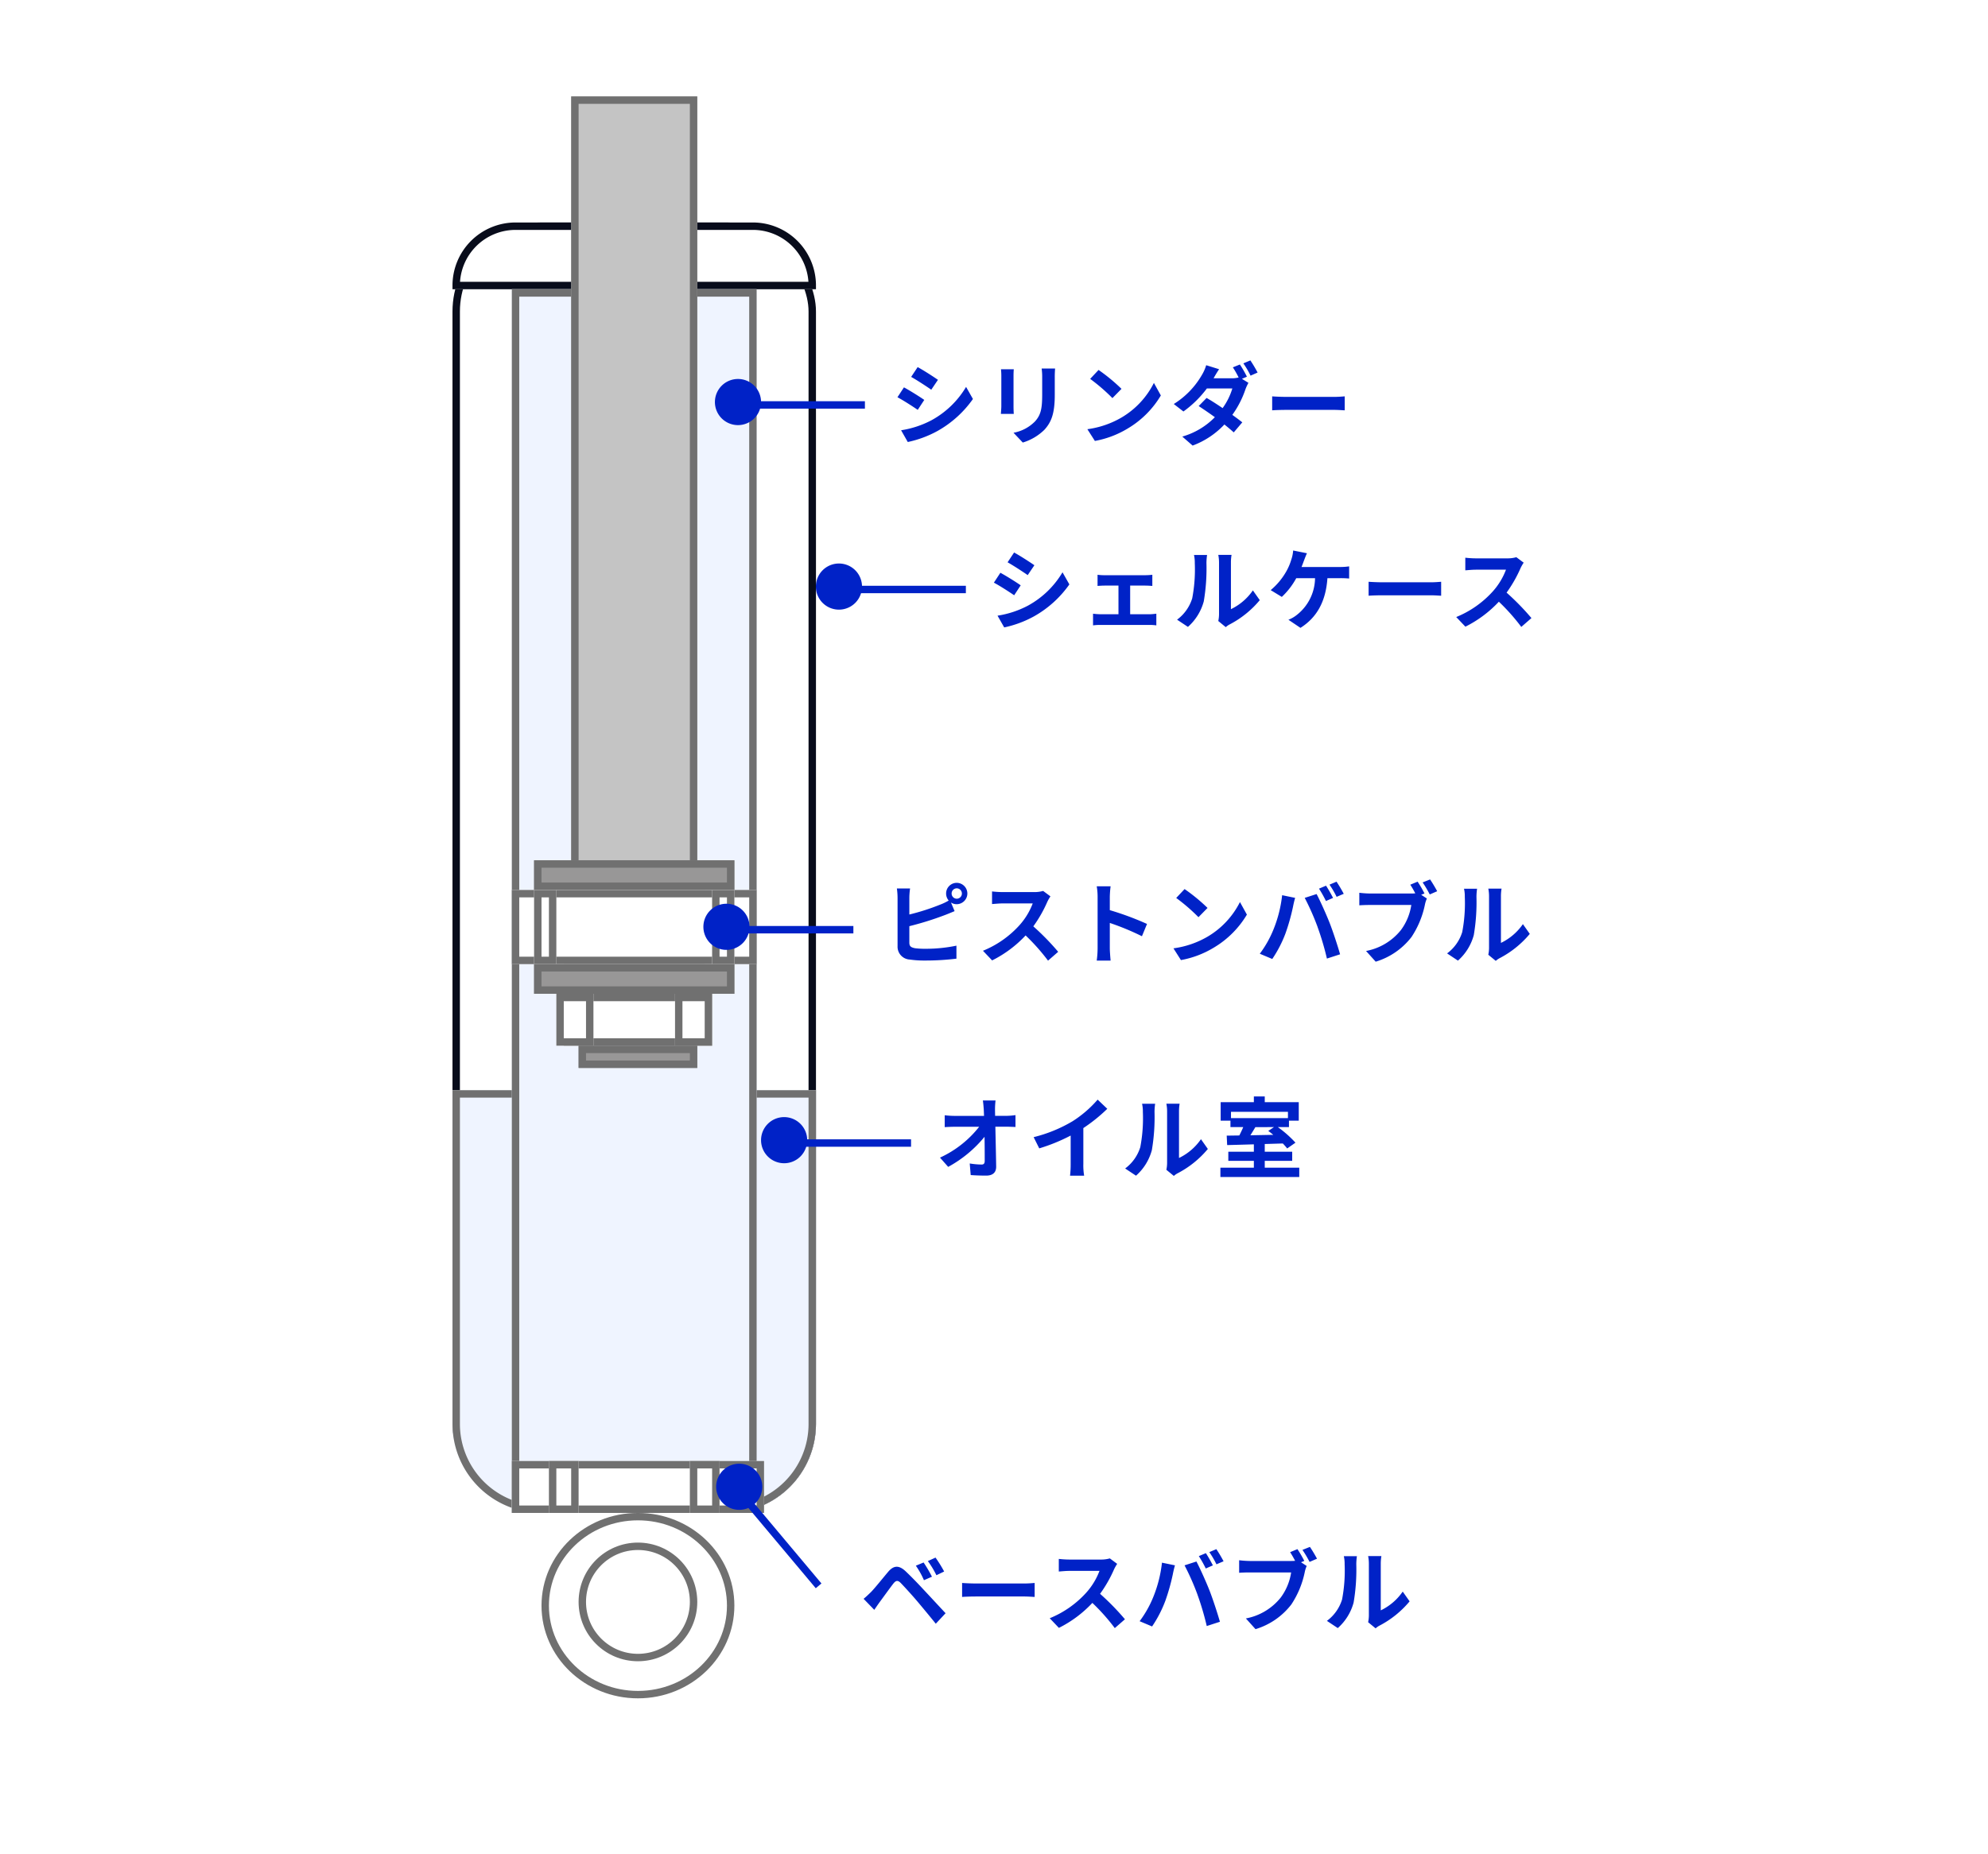<svg xmlns="http://www.w3.org/2000/svg" width="268" height="250" viewBox="0 0 268 250">
  <g id="Group_75340" data-name="Group 75340" transform="translate(-273 -5541)">
    <path id="Path_355380" data-name="Path 355380" d="M0,0H268V250H0Z" transform="translate(273 5541)" fill="#fff"/>
    <g id="Group_58564" data-name="Group 58564" transform="translate(334 5554)">
      <g id="Rectangle_13078" data-name="Rectangle 13078" transform="translate(0 17)" fill="#fff" stroke="#080c1b" stroke-width="1">
        <rect width="49" height="174" rx="12" stroke="none"/>
        <rect x="0.5" y="0.5" width="48" height="173" rx="11.5" fill="none"/>
      </g>
      <g id="Rectangle_13092" data-name="Rectangle 13092" transform="translate(0 134)" fill="#eff4ff" stroke="#707070" stroke-width="1">
        <path d="M0,0H49a0,0,0,0,1,0,0V45A12,12,0,0,1,37,57H12A12,12,0,0,1,0,45V0A0,0,0,0,1,0,0Z" stroke="none"/>
        <path d="M.5.5h48a0,0,0,0,1,0,0V45A11.5,11.5,0,0,1,37,56.5H12A11.5,11.5,0,0,1,.5,45V.5A0,0,0,0,1,.5.5Z" fill="none"/>
      </g>
      <g id="Rectangle_13080" data-name="Rectangle 13080" transform="translate(0 17)" fill="#fff" stroke="#080c1b" stroke-width="1">
        <path d="M9,0H40a9,9,0,0,1,9,9V9a0,0,0,0,1,0,0H0A0,0,0,0,1,0,9V9A9,9,0,0,1,9,0Z" stroke="none"/>
        <path d="M8.5.5h32a8,8,0,0,1,8,8v0a0,0,0,0,1,0,0H.5a0,0,0,0,1,0,0v0A8,8,0,0,1,8.5.5Z" fill="none"/>
      </g>
      <g id="Rectangle_13081" data-name="Rectangle 13081" transform="translate(8 26)" fill="#eff4ff" stroke="#707070" stroke-width="1">
        <rect width="33" height="165" stroke="none"/>
        <rect x="0.5" y="0.5" width="32" height="164" fill="none"/>
      </g>
      <g id="Rectangle_13079" data-name="Rectangle 13079" transform="translate(16)" fill="#c4c4c4" stroke="#707070" stroke-width="1">
        <rect width="17" height="104" stroke="none"/>
        <rect x="0.5" y="0.5" width="16" height="103" fill="none"/>
      </g>
      <g id="Rectangle_13082" data-name="Rectangle 13082" transform="translate(11 103)" fill="#989797" stroke="#707070" stroke-width="1">
        <rect width="27" height="4" stroke="none"/>
        <rect x="0.5" y="0.5" width="26" height="3" fill="none"/>
      </g>
      <g id="Rectangle_13083" data-name="Rectangle 13083" transform="translate(11 117)" fill="#989797" stroke="#707070" stroke-width="1">
        <rect width="27" height="4" stroke="none"/>
        <rect x="0.5" y="0.5" width="26" height="3" fill="none"/>
      </g>
      <g id="Rectangle_13084" data-name="Rectangle 13084" transform="translate(15 107)" fill="#fff" stroke="#707070" stroke-width="1">
        <rect width="19" height="10" stroke="none"/>
        <rect x="0.5" y="0.5" width="18" height="9" fill="none"/>
      </g>
      <g id="Rectangle_13085" data-name="Rectangle 13085" transform="translate(8 107)" fill="#fff" stroke="#707070" stroke-width="1">
        <rect width="33" height="10" stroke="none"/>
        <rect x="0.5" y="0.5" width="32" height="9" fill="none"/>
      </g>
      <g id="Rectangle_13086" data-name="Rectangle 13086" transform="translate(11 107)" fill="#fff" stroke="#707070" stroke-width="1">
        <rect width="3" height="10" stroke="none"/>
        <rect x="0.5" y="0.5" width="2" height="9" fill="none"/>
      </g>
      <g id="Rectangle_13087" data-name="Rectangle 13087" transform="translate(35 107)" fill="#fff" stroke="#707070" stroke-width="1">
        <rect width="3" height="10" stroke="none"/>
        <rect x="0.5" y="0.5" width="2" height="9" fill="none"/>
      </g>
      <g id="Rectangle_13088" data-name="Rectangle 13088" transform="translate(15 121)" fill="#fff" stroke="#707070" stroke-width="1">
        <rect width="20" height="7" stroke="none"/>
        <rect x="0.5" y="0.5" width="19" height="6" fill="none"/>
      </g>
      <g id="Rectangle_13089" data-name="Rectangle 13089" transform="translate(14 121)" fill="#fff" stroke="#707070" stroke-width="1">
        <rect width="5" height="7" stroke="none"/>
        <rect x="0.5" y="0.5" width="4" height="6" fill="none"/>
      </g>
      <g id="Rectangle_13090" data-name="Rectangle 13090" transform="translate(30 121)" fill="#fff" stroke="#707070" stroke-width="1">
        <rect width="5" height="7" stroke="none"/>
        <rect x="0.5" y="0.5" width="4" height="6" fill="none"/>
      </g>
      <g id="Rectangle_13091" data-name="Rectangle 13091" transform="translate(17 128)" fill="#989797" stroke="#707070" stroke-width="1">
        <rect width="16" height="3" stroke="none"/>
        <rect x="0.5" y="0.5" width="15" height="2" fill="none"/>
      </g>
      <g id="Rectangle_13093" data-name="Rectangle 13093" transform="translate(8 184)" fill="#fff" stroke="#707070" stroke-width="1">
        <rect width="34" height="7" stroke="none"/>
        <rect x="0.5" y="0.5" width="33" height="6" fill="none"/>
      </g>
      <g id="Rectangle_13094" data-name="Rectangle 13094" transform="translate(13 184)" fill="#fff" stroke="#707070" stroke-width="1">
        <rect width="4" height="7" stroke="none"/>
        <rect x="0.5" y="0.5" width="3" height="6" fill="none"/>
      </g>
      <g id="Rectangle_13095" data-name="Rectangle 13095" transform="translate(32 184)" fill="#fff" stroke="#707070" stroke-width="1">
        <rect width="4" height="7" stroke="none"/>
        <rect x="0.5" y="0.5" width="3" height="6" fill="none"/>
      </g>
      <g id="Group_58563" data-name="Group 58563" transform="translate(12.441 190.503)">
        <g id="Ellipse_525" data-name="Ellipse 525" transform="translate(-0.441 0.497)" fill="#fff" stroke="#707070" stroke-width="1">
          <ellipse cx="13" cy="12.5" rx="13" ry="12.5" stroke="none"/>
          <ellipse cx="13" cy="12.5" rx="12.5" ry="12" fill="none"/>
        </g>
        <g id="Ellipse_524" data-name="Ellipse 524" transform="translate(4.559 4.497)" fill="#fff" stroke="#707070" stroke-width="1">
          <circle cx="8" cy="8" r="8" stroke="none"/>
          <circle cx="8" cy="8" r="7.5" fill="none"/>
        </g>
      </g>
    </g>
    <g id="Group_58565" data-name="Group 58565" transform="translate(389.598 5598.321) rotate(180)">
      <path id="Path_354251" data-name="Path 354251" d="M0,0H17.106" transform="translate(17.106 2.721) rotate(180)" fill="none" stroke="#0022c7" stroke-width="1"/>
      <g id="Group_57755" data-name="Group 57755" transform="translate(14.001)">
        <path id="Path_354031" data-name="Path 354031" d="M3.11,0A3.11,3.11,0,1,1,0,3.11,3.11,3.11,0,0,1,3.11,0Z" fill="#0022c7"/>
      </g>
    </g>
    <g id="Group_58566" data-name="Group 58566" transform="translate(403.208 5623.203) rotate(180)">
      <path id="Path_354251-2" data-name="Path 354251" d="M0,0H17.106" transform="translate(17.106 2.721) rotate(180)" fill="none" stroke="#0022c7" stroke-width="1"/>
      <g id="Group_57755-2" data-name="Group 57755" transform="translate(14.001)">
        <path id="Path_354031-2" data-name="Path 354031" d="M3.11,0A3.11,3.11,0,1,1,0,3.11,3.11,3.11,0,0,1,3.11,0Z" fill="#0022c7"/>
      </g>
    </g>
    <g id="Group_58567" data-name="Group 58567" transform="translate(388.043 5669.079) rotate(180)">
      <path id="Path_354251-3" data-name="Path 354251" d="M0,0H17.106" transform="translate(17.106 2.721) rotate(180)" fill="none" stroke="#0022c7" stroke-width="1"/>
      <g id="Group_57755-3" data-name="Group 57755" transform="translate(14.001)">
        <path id="Path_354031-3" data-name="Path 354031" d="M3.11,0A3.11,3.11,0,1,1,0,3.11,3.11,3.11,0,0,1,3.11,0Z" fill="#0022c7"/>
      </g>
    </g>
    <g id="Group_58568" data-name="Group 58568" transform="translate(395.818 5697.849) rotate(180)">
      <path id="Path_354251-4" data-name="Path 354251" d="M0,0H17.106" transform="translate(17.106 2.721) rotate(180)" fill="none" stroke="#0022c7" stroke-width="1"/>
      <g id="Group_57755-4" data-name="Group 57755" transform="translate(14.001)">
        <path id="Path_354031-4" data-name="Path 354031" d="M3.11,0A3.11,3.11,0,1,1,0,3.11,3.11,3.11,0,0,1,3.11,0Z" fill="#0022c7"/>
      </g>
    </g>
    <g id="Group_58569" data-name="Group 58569" transform="translate(381.271 5756.581) rotate(-130)">
      <path id="Path_354251-5" data-name="Path 354251" d="M0,0H17.106" transform="translate(17.106 2.721) rotate(180)" fill="none" stroke="#0022c7" stroke-width="1"/>
      <g id="Group_57755-5" data-name="Group 57755" transform="translate(14.001 0)">
        <path id="Path_354031-5" data-name="Path 354031" d="M3.11,0A3.11,3.11,0,1,1,0,3.11,3.11,3.11,0,0,1,3.11,0Z" fill="#0022c7"/>
      </g>
    </g>
    <path id="Path_361492" data-name="Path 361492" d="M3.708-9.5l-.876,1.32c.792.444,2.04,1.26,2.712,1.728l.9-1.332C5.82-8.22,4.5-9.072,3.708-9.5ZM1.476-.984,2.376.6A14.6,14.6,0,0,0,6.384-.888,14.489,14.489,0,0,0,11.16-5.2l-.924-1.632a12.233,12.233,0,0,1-4.668,4.5A13,13,0,0,1,1.476-.984ZM1.86-6.768.984-5.436c.8.42,2.052,1.236,2.736,1.7L4.6-5.076C3.984-5.508,2.664-6.336,1.86-6.768ZM22.236-9.312H20.424a8.465,8.465,0,0,1,.072,1.2v2.28c0,1.872-.156,2.772-.984,3.672a5.429,5.429,0,0,1-2.88,1.512L17.88.672A7.066,7.066,0,0,0,20.8-1.056c.888-.984,1.392-2.1,1.392-4.68V-8.112C22.188-8.592,22.212-8.976,22.236-9.312Zm-5.568.1H14.94a8.521,8.521,0,0,1,.048.924v4.044c0,.36-.048.828-.06,1.056h1.74c-.024-.276-.036-.744-.036-1.044V-8.292C16.632-8.676,16.644-8.94,16.668-9.216Zm11.424.1-1.128,1.2a24.951,24.951,0,0,1,3,2.592l1.224-1.248A24.236,24.236,0,0,0,28.092-9.12Zm-1.5,7.992L27.6.456a13,13,0,0,0,4.452-1.692,12.76,12.76,0,0,0,4.44-4.44l-.936-1.692A11.3,11.3,0,0,1,31.188-2.7,12.368,12.368,0,0,1,26.592-1.128ZM47.148-9.852l-.948.384A12.356,12.356,0,0,1,46.98-8.1a3.783,3.783,0,0,1-.936.108H43.6c.144-.264.456-.8.744-1.224l-1.74-.54a5.43,5.43,0,0,1-.54,1.248,11.2,11.2,0,0,1-3.828,3.984l1.3,1.008A14.433,14.433,0,0,0,42.7-6.624h3.432A8.866,8.866,0,0,1,44.82-3.972C44.052-4.488,43.3-4.98,42.66-5.34L41.592-4.248c.612.4,1.4.936,2.184,1.5A9.966,9.966,0,0,1,39.384-.132L40.776,1.08A11.24,11.24,0,0,0,45.06-1.764c.492.4.936.768,1.26,1.068l1.152-1.356c-.36-.288-.828-.636-1.344-1.008A12.986,12.986,0,0,0,47.9-6.516a6.433,6.433,0,0,1,.4-.864l-.876-.54.672-.288A15.255,15.255,0,0,0,47.148-9.852Zm1.416-.552-.948.4a12.722,12.722,0,0,1,.972,1.656l.948-.42A18.769,18.769,0,0,0,48.564-10.4ZM51.5-5.556v1.884c.444-.036,1.248-.06,1.932-.06H59.88c.5,0,1.116.048,1.4.06V-5.556c-.312.024-.84.072-1.4.072H53.436C52.812-5.484,51.936-5.52,51.5-5.556Z" transform="translate(393 5600)" fill="#0022c7"/>
    <path id="Path_361493" data-name="Path 361493" d="M3.708-9.5l-.876,1.32c.792.444,2.04,1.26,2.712,1.728l.9-1.332C5.82-8.22,4.5-9.072,3.708-9.5ZM1.476-.984,2.376.6A14.6,14.6,0,0,0,6.384-.888,14.489,14.489,0,0,0,11.16-5.2l-.924-1.632a12.233,12.233,0,0,1-4.668,4.5A13,13,0,0,1,1.476-.984ZM1.86-6.768.984-5.436c.8.42,2.052,1.236,2.736,1.7L4.6-5.076C3.984-5.508,2.664-6.336,1.86-6.768Zm13.1.264v1.512c.264-.024.7-.048.948-.048h1.872v3.864H15.336a9.269,9.269,0,0,1-.984-.072V.324a7.088,7.088,0,0,1,.984-.06h6.636a6.326,6.326,0,0,1,.912.06V-1.248c-.252.024-.588.072-.912.072H19.356V-5.04h2.052c.276,0,.636.024.936.048V-6.5a8.169,8.169,0,0,1-.936.06h-5.5A6.288,6.288,0,0,1,14.964-6.5ZM31.236-.264l1.008.828A2.564,2.564,0,0,1,32.76.2a13.213,13.213,0,0,0,4.068-3.276L35.9-4.392A7.6,7.6,0,0,1,32.94-1.86V-8.136a6.093,6.093,0,0,1,.084-1.044H31.236a5.32,5.32,0,0,1,.1,1.032v7A4.566,4.566,0,0,1,31.236-.264ZM25.68-.444l1.464.972A7.036,7.036,0,0,0,29.28-2.916a26.477,26.477,0,0,0,.36-5.16,7.9,7.9,0,0,1,.084-1.092H27.96a4.554,4.554,0,0,1,.108,1.1,20.678,20.678,0,0,1-.348,4.752A5.661,5.661,0,0,1,25.68-.444ZM43.188-9.4l-1.86-.372a4.72,4.72,0,0,1-.252,1.236,7.542,7.542,0,0,1-.7,1.632A9.189,9.189,0,0,1,38.3-4.428l1.5.912a9.88,9.88,0,0,0,1.944-2.52H44.28a6.393,6.393,0,0,1-2.448,4.944,4.316,4.316,0,0,1-1.14.66L42.312.66c2.172-1.368,3.42-3.516,3.636-6.7h1.68a12.4,12.4,0,0,1,1.248.048V-7.632a7.869,7.869,0,0,1-1.248.084H42.456c.132-.312.24-.624.336-.876S43.044-9.1,43.188-9.4ZM51.5-5.556v1.884c.444-.036,1.248-.06,1.932-.06H59.88c.5,0,1.116.048,1.4.06V-5.556c-.312.024-.84.072-1.4.072H53.436C52.812-5.484,51.936-5.52,51.5-5.556Zm20.9-2.58-.984-.732a4.3,4.3,0,0,1-1.236.156H65.952A13.406,13.406,0,0,1,64.536-8.8v1.7c.252-.012.912-.084,1.416-.084H70.02a9.3,9.3,0,0,1-1.788,2.94,13.452,13.452,0,0,1-4.92,3.444L64.548.5A15.807,15.807,0,0,0,69.06-2.868a27.364,27.364,0,0,1,3.024,3.4L73.452-.66A33.735,33.735,0,0,0,70.1-4.092a17.643,17.643,0,0,0,1.884-3.3A5.67,5.67,0,0,1,72.408-8.136Z" transform="translate(406 5625)" fill="#0022c7"/>
    <path id="Path_361494" data-name="Path 361494" d="M9.288-8.52a.694.694,0,0,1,.684-.7.7.7,0,0,1,.7.7.7.7,0,0,1-.7.7A.694.694,0,0,1,9.288-8.52Zm-.744,0a1.461,1.461,0,0,0,.348.948A7.143,7.143,0,0,1,7.74-7.02,30.263,30.263,0,0,1,3.588-5.688V-7.956a9.015,9.015,0,0,1,.1-1.248H1.908A9.929,9.929,0,0,1,2-7.956v6.54A1.731,1.731,0,0,0,3.648.384,13.358,13.358,0,0,0,5.664.516,34.1,34.1,0,0,0,9.936.264V-1.488a20.329,20.329,0,0,1-4.176.42A11.223,11.223,0,0,1,4.368-1.14c-.54-.108-.78-.24-.78-.756v-2.22a41.421,41.421,0,0,0,4.7-1.464c.4-.144.936-.372,1.4-.564L9.2-7.308a1.378,1.378,0,0,0,.768.228,1.444,1.444,0,0,0,1.44-1.44,1.444,1.444,0,0,0-1.44-1.44A1.434,1.434,0,0,0,8.544-8.52Zm14.064.384-.984-.732a4.3,4.3,0,0,1-1.236.156H16.152A13.407,13.407,0,0,1,14.736-8.8v1.7c.252-.012.912-.084,1.416-.084H20.22a9.3,9.3,0,0,1-1.788,2.94,13.452,13.452,0,0,1-4.92,3.444L14.748.5A15.807,15.807,0,0,0,19.26-2.868a27.365,27.365,0,0,1,3.024,3.4L23.652-.66A33.735,33.735,0,0,0,20.3-4.092a17.643,17.643,0,0,0,1.884-3.3A5.67,5.67,0,0,1,22.608-8.136Zm6.36,6.984a13.18,13.18,0,0,1-.12,1.68H30.72c-.048-.492-.108-1.332-.108-1.68v-3.4A34.661,34.661,0,0,1,34.944-2.76l.684-1.656a39.193,39.193,0,0,0-5.016-1.86V-8.052a13.047,13.047,0,0,1,.108-1.44H28.848a8.33,8.33,0,0,1,.12,1.44ZM40.692-9.12l-1.128,1.2a24.951,24.951,0,0,1,3,2.592l1.224-1.248A24.236,24.236,0,0,0,40.692-9.12Zm-1.5,7.992L40.2.456a13,13,0,0,0,4.452-1.692,12.76,12.76,0,0,0,4.44-4.44l-.936-1.692A11.3,11.3,0,0,1,43.788-2.7,12.368,12.368,0,0,1,39.192-1.128ZM59.76-9.576l-.948.4a15.181,15.181,0,0,1,.936,1.668l.96-.42C60.48-8.376,60.06-9.132,59.76-9.576Zm1.416-.54-.948.4a12.506,12.506,0,0,1,.96,1.644l.96-.408A18.769,18.769,0,0,0,61.176-10.116ZM52.7-3.732A14.458,14.458,0,0,1,50.832-.4l1.68.708A16.5,16.5,0,0,0,54.288-3.12a27.939,27.939,0,0,0,1.02-3.612c.048-.264.18-.852.288-1.2l-1.752-.36A17.291,17.291,0,0,1,52.7-3.732Zm5.928-.252A37.079,37.079,0,0,1,59.88.252l1.776-.576c-.336-1.188-.972-3.108-1.392-4.188-.456-1.164-1.284-3.012-1.776-3.936l-1.6.516A33.616,33.616,0,0,1,58.632-3.984Zm13.476-6.132-.984.408c.228.348.468.768.672,1.164a5.034,5.034,0,0,1-.564.024H65.676a13.361,13.361,0,0,1-1.428-.1v1.692c.312-.024.876-.048,1.428-.048h5.58a7.541,7.541,0,0,1-1.4,3.384,7.867,7.867,0,0,1-4.7,2.82L66.456.672A9.585,9.585,0,0,0,71.28-2.652,12.375,12.375,0,0,0,73.092-7.02a3.918,3.918,0,0,1,.264-.828l-.768-.5.444-.18A15.826,15.826,0,0,0,72.108-10.116Zm1.68-.3-1,.4a15.549,15.549,0,0,1,.96,1.62l1-.432C74.52-9.252,74.088-9.984,73.788-10.416ZM81.636-.264l1.008.828A2.564,2.564,0,0,1,83.16.2a13.213,13.213,0,0,0,4.068-3.276L86.3-4.392A7.6,7.6,0,0,1,83.34-1.86V-8.136a6.094,6.094,0,0,1,.084-1.044H81.636a5.321,5.321,0,0,1,.1,1.032v7A4.567,4.567,0,0,1,81.636-.264ZM76.08-.444l1.464.972A7.036,7.036,0,0,0,79.68-2.916a26.477,26.477,0,0,0,.36-5.16,7.9,7.9,0,0,1,.084-1.092H78.36a4.554,4.554,0,0,1,.108,1.1,20.678,20.678,0,0,1-.348,4.752A5.661,5.661,0,0,1,76.08-.444Z" transform="translate(392 5670)" fill="#0022c7"/>
    <path id="Path_361495" data-name="Path 361495" d="M8.208-9.612H6.5c.048.312.084.7.12,1.212q.018.4.036.864H2.688A11.487,11.487,0,0,1,1.356-7.62v1.6c.42-.024.936-.048,1.368-.048H6A14.248,14.248,0,0,1,.72-1.908L1.824-.66a16.5,16.5,0,0,0,4.9-4.056c.024,1.236.024,2.436.024,3.24,0,.348-.12.5-.42.5a10.193,10.193,0,0,1-1.6-.144L4.86.444c.684.048,1.356.072,2.088.072C7.86.516,8.3.072,8.292-.7c-.024-1.62-.072-3.624-.108-5.376H9.732c.324,0,.78.024,1.164.036v-1.6a9.277,9.277,0,0,1-1.248.1h-1.5c0-.312-.012-.6-.012-.864A10.264,10.264,0,0,1,8.208-9.612Zm5.136,4.944L14.1-3.156a24.045,24.045,0,0,0,4.236-1.728v3.84A13.439,13.439,0,0,1,18.252.528h1.9a8.25,8.25,0,0,1-.108-1.572V-5.892a22.011,22.011,0,0,0,3.228-2.6l-1.3-1.236a15.384,15.384,0,0,1-3.384,2.916A19.3,19.3,0,0,1,13.344-4.668Zm17.892,4.4,1.008.828A2.564,2.564,0,0,1,32.76.2a13.213,13.213,0,0,0,4.068-3.276L35.9-4.392A7.6,7.6,0,0,1,32.94-1.86V-8.136a6.093,6.093,0,0,1,.084-1.044H31.236a5.32,5.32,0,0,1,.1,1.032v7A4.566,4.566,0,0,1,31.236-.264ZM25.68-.444l1.464.972A7.036,7.036,0,0,0,29.28-2.916a26.477,26.477,0,0,0,.36-5.16,7.9,7.9,0,0,1,.084-1.092H27.96a4.554,4.554,0,0,1,.108,1.1,20.678,20.678,0,0,1-.348,4.752A5.661,5.661,0,0,1,25.68-.444Zm20.064-5.58-.768.516c.216.156.444.336.672.528l-3.084.06c.216-.348.456-.732.672-1.1Zm1.884-2.064v.852h-7.68v-.852ZM44.5-.552v-.924h3.7V-2.7H44.5V-3.744l2.436-.072a8.692,8.692,0,0,1,.588.672l1.116-.78a15.178,15.178,0,0,0-2.376-2.1h1.5v-.864h1.32v-2.5H44.5v-.768H43.032v.768H38.556v2.5h1.32v.864H41.6c-.156.372-.348.768-.528,1.128l-1.7.024.06,1.272c1-.024,2.256-.06,3.6-.1v1H39.588v1.224h3.444v.924H38.52V.708H49.152V-.552Z" transform="translate(399 5699)" fill="#0022c7"/>
    <path id="Path_361496" data-name="Path 361496" d="M8.508-8.316l-1.044.432A10.882,10.882,0,0,1,8.556-5.928L9.636-6.4A17.892,17.892,0,0,0,8.508-8.316Zm1.608-.66-1.032.468A12.555,12.555,0,0,1,10.236-6.6l1.044-.5A17.466,17.466,0,0,0,10.116-8.976ZM.42-3.42,1.86-1.932c.216-.312.5-.732.78-1.116.48-.648,1.332-1.836,1.8-2.436.348-.432.6-.456.984-.072.432.444,1.5,1.608,2.2,2.436S9.348-1.056,10.152-.06l1.32-1.416C10.548-2.46,9.324-3.792,8.52-4.644c-.72-.78-1.644-1.74-2.448-2.5-.936-.876-1.644-.744-2.352.1-.828.984-1.764,2.16-2.3,2.712C1.044-3.972.78-3.708.42-3.42ZM13.7-5.556v1.884c.444-.036,1.248-.06,1.932-.06H22.08c.5,0,1.116.048,1.4.06V-5.556c-.312.024-.84.072-1.4.072H15.636C15.012-5.484,14.136-5.52,13.7-5.556Zm20.9-2.58-.984-.732a4.3,4.3,0,0,1-1.236.156H28.152A13.407,13.407,0,0,1,26.736-8.8v1.7c.252-.012.912-.084,1.416-.084H32.22a9.3,9.3,0,0,1-1.788,2.94,13.452,13.452,0,0,1-4.92,3.444L26.748.5A15.807,15.807,0,0,0,31.26-2.868a27.365,27.365,0,0,1,3.024,3.4L35.652-.66A33.735,33.735,0,0,0,32.3-4.092a17.643,17.643,0,0,0,1.884-3.3A5.67,5.67,0,0,1,34.608-8.136ZM46.56-9.576l-.948.4a15.181,15.181,0,0,1,.936,1.668l.96-.42C47.28-8.376,46.86-9.132,46.56-9.576Zm1.416-.54-.948.4a12.506,12.506,0,0,1,.96,1.644l.96-.408A18.768,18.768,0,0,0,47.976-10.116ZM39.5-3.732A14.458,14.458,0,0,1,37.632-.4l1.68.708A16.5,16.5,0,0,0,41.088-3.12a27.939,27.939,0,0,0,1.02-3.612c.048-.264.18-.852.288-1.2l-1.752-.36A17.291,17.291,0,0,1,39.5-3.732Zm5.928-.252A37.077,37.077,0,0,1,46.68.252l1.776-.576c-.336-1.188-.972-3.108-1.392-4.188-.456-1.164-1.284-3.012-1.776-3.936l-1.6.516A33.616,33.616,0,0,1,45.432-3.984Zm13.476-6.132-.984.408c.228.348.468.768.672,1.164a5.034,5.034,0,0,1-.564.024H52.476a13.361,13.361,0,0,1-1.428-.1v1.692c.312-.024.876-.048,1.428-.048h5.58a7.541,7.541,0,0,1-1.4,3.384,7.867,7.867,0,0,1-4.7,2.82L53.256.672A9.585,9.585,0,0,0,58.08-2.652,12.375,12.375,0,0,0,59.892-7.02a3.918,3.918,0,0,1,.264-.828l-.768-.5.444-.18A15.827,15.827,0,0,0,58.908-10.116Zm1.68-.3-1,.4a15.549,15.549,0,0,1,.96,1.62l1-.432C61.32-9.252,60.888-9.984,60.588-10.416ZM68.436-.264l1.008.828A2.564,2.564,0,0,1,69.96.2a13.213,13.213,0,0,0,4.068-3.276L73.1-4.392A7.6,7.6,0,0,1,70.14-1.86V-8.136a6.094,6.094,0,0,1,.084-1.044H68.436a5.321,5.321,0,0,1,.1,1.032v7A4.567,4.567,0,0,1,68.436-.264ZM62.88-.444l1.464.972A7.036,7.036,0,0,0,66.48-2.916a26.477,26.477,0,0,0,.36-5.16,7.9,7.9,0,0,1,.084-1.092H65.16a4.554,4.554,0,0,1,.108,1.1,20.678,20.678,0,0,1-.348,4.752A5.661,5.661,0,0,1,62.88-.444Z" transform="translate(389 5760)" fill="#0022c7"/>
  </g>
</svg>
